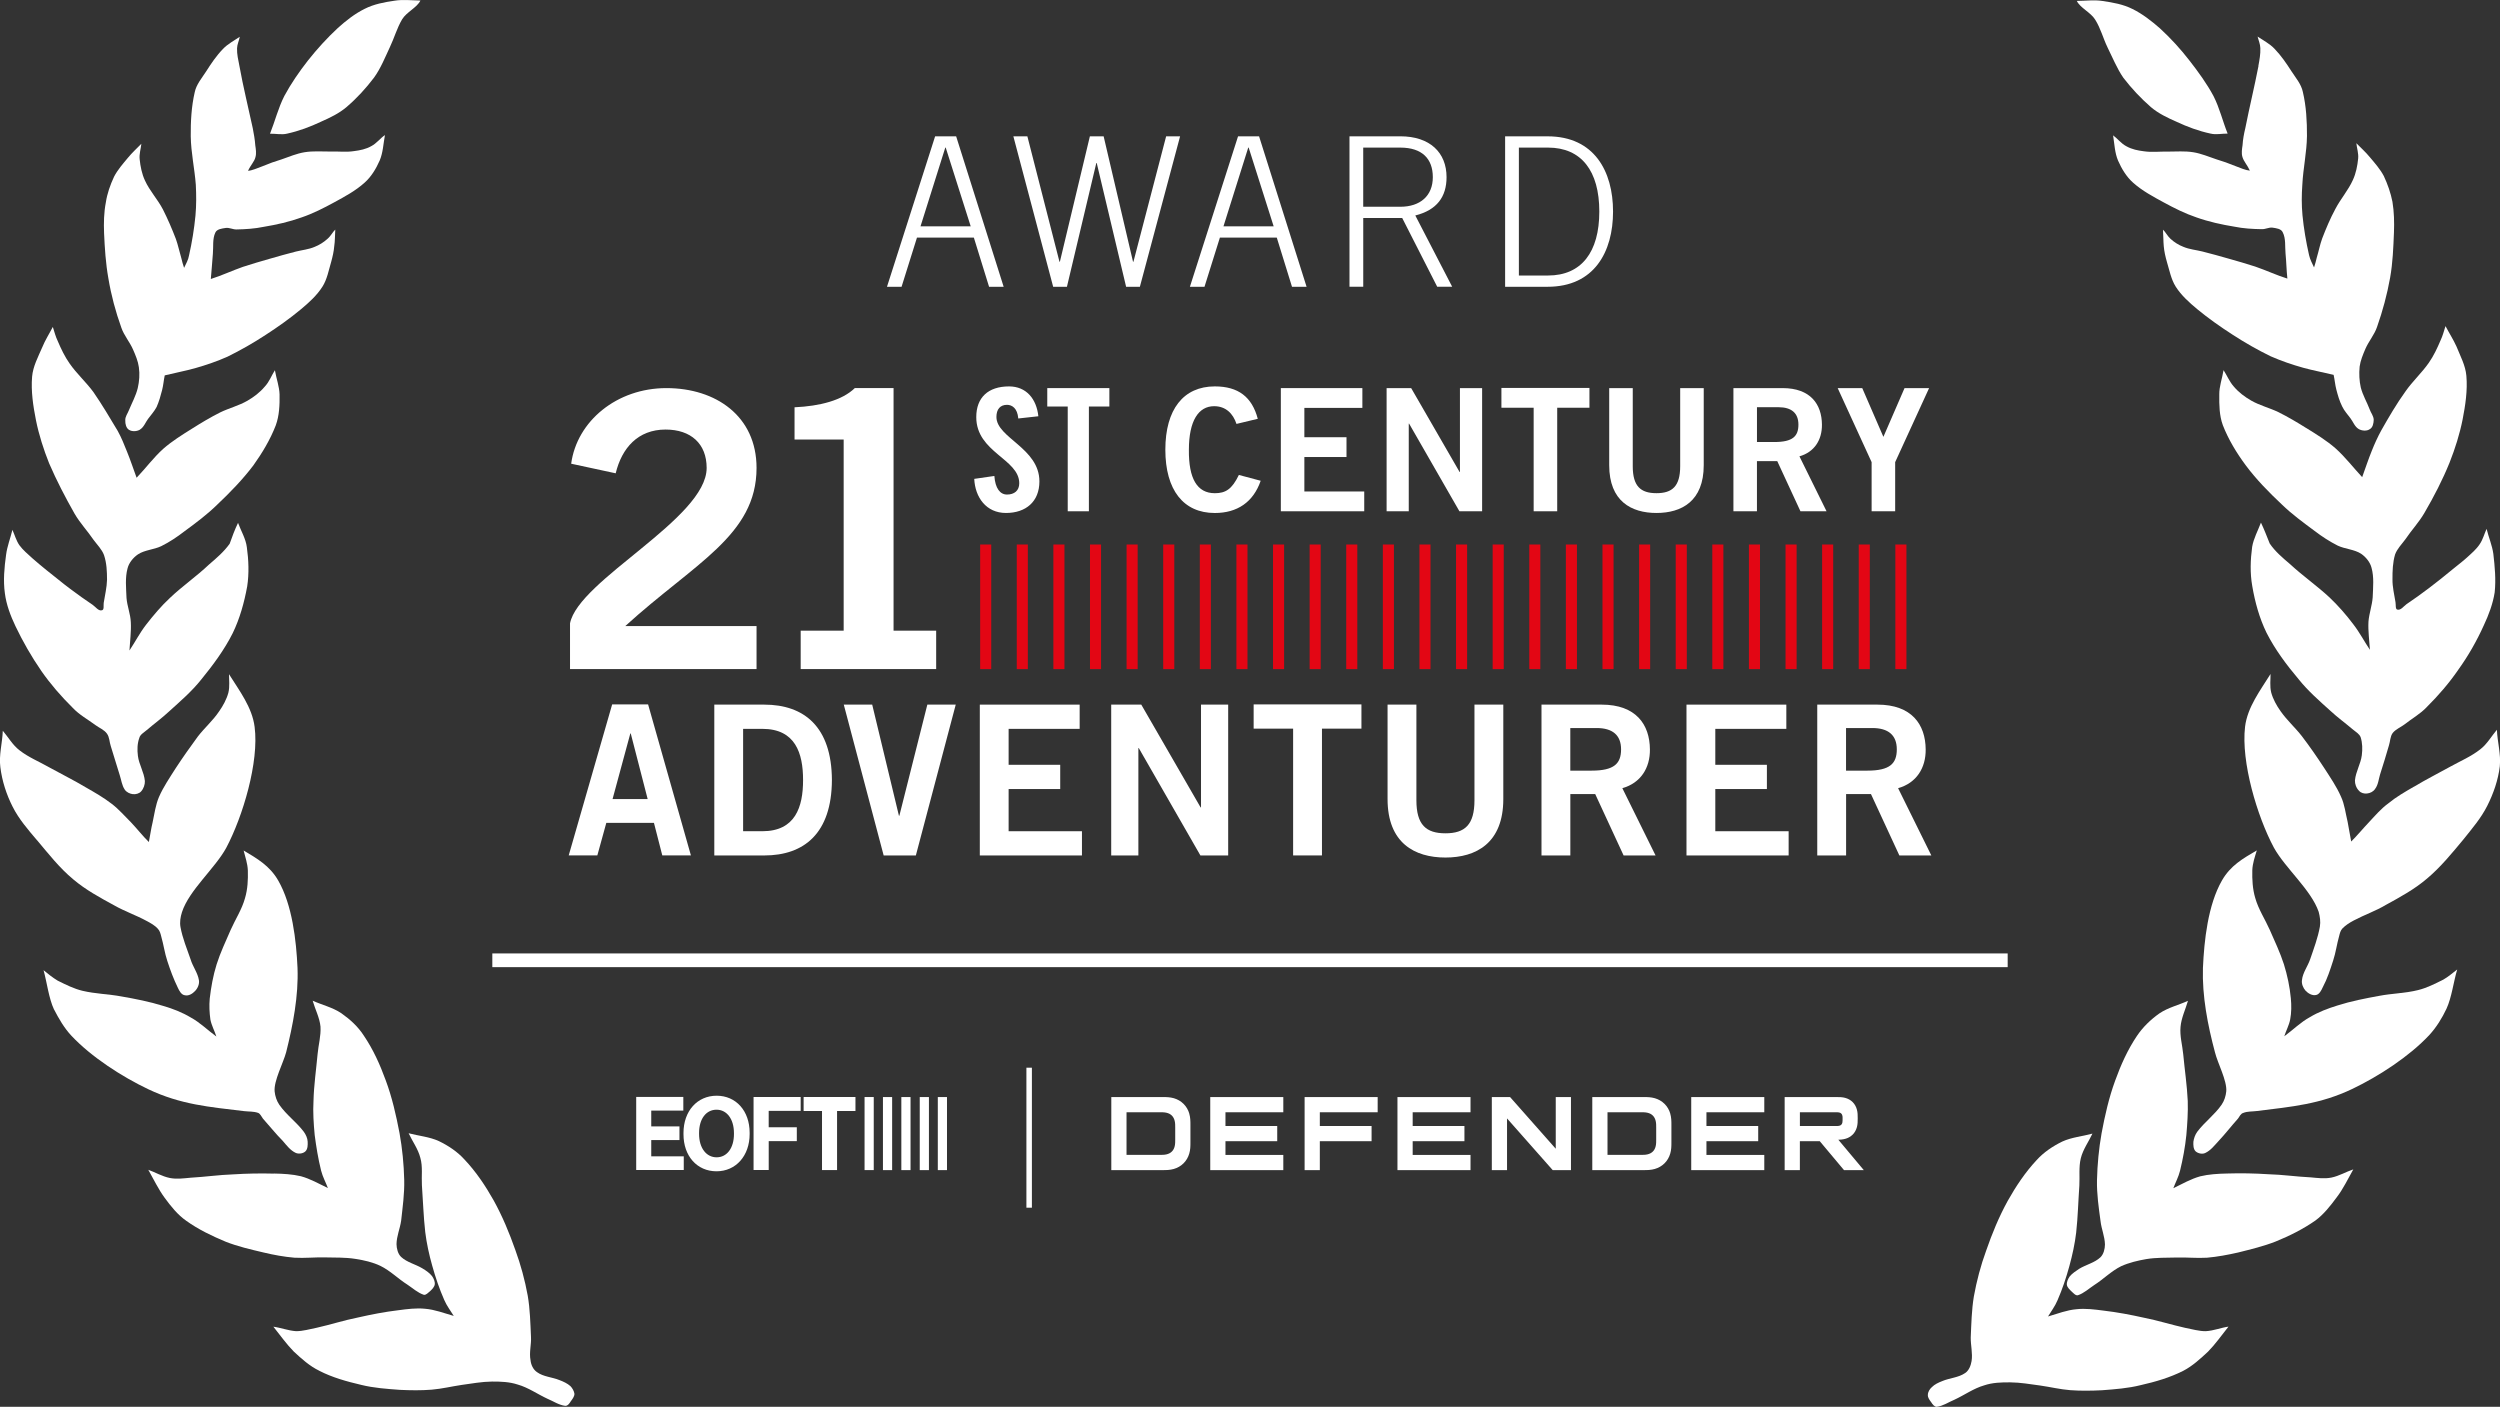 <?xml version="1.0" encoding="UTF-8"?>
<svg id="_21st_Century_Adventure_AWARD_RGB__WEISS" data-name="21st_Century_Adventure_AWARD_RGB_ WEISS" xmlns="http://www.w3.org/2000/svg" viewBox="0 0 911.94 513.16">
  <rect x="0" y="0" width="911.94" height="513.16" fill="#333333" stroke="none"/>
  <defs>
    <style>
      .cls-1 {
        stroke-width: 5px;
      }

      .cls-1, .cls-2 {
        fill: none;
        stroke: #fff;
        stroke-miterlimit: 10;
      }

      .cls-3 {
        fill: #fff;
      }

      .cls-4 {
        fill: #e30614;
      }

      .cls-2 {
        stroke-width: 2px;
      }
    </style>
  </defs>
  <g id="Laurel">
    <g id="Laurel_rechts" data-name="Laurel rechts">
      <path class="cls-3" d="M768.78,17.31c1.87,3.75,3.44,7.69,5.77,11.06,2.99,3.9,6.41,7.53,10.06,10.71,2.74,2.32,6.04,3.89,9.35,5.34,3.99,1.87,8.05,3.38,12.4,4.31,2.03.5,4.07-.02,6.23,0-1.82-4.51-2.93-9.34-5.16-13.7-2.44-4.54-5.57-8.85-8.76-12.94-3.26-4.22-6.87-8.16-10.82-11.79-3.03-2.64-6.32-5.23-9.95-7.01-3.37-1.71-7.15-2.38-10.94-2.93-2.94-.47-5.95-.06-9.39-.02,1.26,2.59,5.08,4.16,6.71,6.84,2,3.16,2.89,6.81,4.5,10.12Z"/>
      <path class="cls-3" d="M823.84,24.07c-1.48,7.63-3.3,15.05-4.8,22.67-.5,2.05-.88,4.11-1.01,6.23-.2,1.34-.47,2.92-.04,4.3.48,1.64,1.72,2.83,2.71,4.97-1.62-.14-3.44-.98-5.3-1.67-2.3-.95-4.64-1.78-6.89-2.45-2.82-.94-5.57-2.13-8.49-2.59-3.05-.49-6.16-.23-9.22-.23-2.88-.07-5.91.33-8.84-.13-2.09-.26-4.27-.68-6.29-1.81-1.92-.98-3.25-2.82-4.86-3.99.5,3.18.6,6.37,1.8,9.2,1.3,2.98,3.1,5.96,5.51,8.08,3.33,2.98,7.37,5.11,11.18,7.19,3.81,2.07,7.76,4.06,11.86,5.44,4.55,1.62,9.25,2.64,13.89,3.4,3.25.67,6.64.86,9.92.91,1.39.08,2.72-.73,3.94-.56,1.37.2,3.2.4,3.77,1.69,1.2,2.32.78,5.13,1.03,7.73.29,2.99.33,5.92.67,9.17-3.89-1.2-7.75-3.03-11.74-4.39-3.17-1.03-6.38-1.95-9.59-2.86-3.31-.93-6.51-1.86-9.74-2.65-2.28-.56-4.63-.75-6.82-1.67-1.76-.67-3.4-1.71-4.74-2.94-1.14-1.03-1.89-2.61-2.75-3.33.17,2.45.12,4.22.29,6.03.17,1.94.6,3.82,1.15,5.74.92,3,1.5,6.32,3.23,9.04,2.02,3.16,4.94,5.78,7.78,8.14,4.11,3.4,8.56,6.52,13.04,9.41,4.38,2.84,9.05,5.51,13.81,7.83,3.91,1.71,7.89,3.07,11.91,4.19,3.57.99,7.22,1.64,11.04,2.57.42,1.89.53,3.56.98,5.33.53,2.03,1.13,4.21,2.16,6.23.75,1.58,1.96,2.88,3.01,4.29.95,1.25,1.54,3.04,2.97,3.9,1.1.66,2.95.86,4.02.09,1.17-.59,1.44-2.17,1.49-3.42-.03-1.42-1.03-2.54-1.47-3.8-1-2.65-2.53-5.18-3.25-8.02-.54-2.4-.67-4.98-.42-7.59.3-2.22,1.21-4.4,2.1-6.48,1.19-2.75,3.28-5.15,4.24-7.97,2.06-5.83,3.69-11.9,4.78-17.99.97-5.47,1.18-11,1.4-16.53.14-3.63.06-7.47-.55-11.17-.63-3.2-1.74-6.39-3.15-9.4-1.31-2.48-3.29-4.73-5.06-6.83-1.56-1.9-3.33-3.48-4.96-5.14.19,1.81.86,3.76.66,5.62-.26,2.6-.8,5.38-1.91,7.77-1.68,3.77-4.48,6.9-6.41,10.61-1.88,3.48-3.37,7.04-4.8,10.75-.81,2.22-1.27,4.65-1.98,7-.29,1.2-.59,2.39-.99,3.57-.66-1.43-1.45-2.89-1.82-4.51-1.09-4.82-1.94-9.73-2.4-14.54-.35-3.76-.32-7.43-.05-11.18.29-5.9,1.62-11.78,1.69-17.73.02-5.32-.26-10.84-1.51-16.09-.58-2.81-2.57-5.08-4.13-7.49-1.84-2.87-3.8-5.76-6.23-8.26-1.72-1.82-4.08-3.02-6.15-4.42.4,1.49.96,2.77,1.01,4.18.1,2.18-.32,4.36-.72,6.55Z"/>
      <path class="cls-3" d="M841.21,156.11c-3.29-2.07-6.63-4.04-10.13-5.79-3.19-1.53-6.77-2.41-9.88-4.19-2.35-1.34-4.6-3.03-6.36-5.12-1.6-1.78-2.54-4.17-3.74-5.99-.53,3.17-1.6,5.96-1.56,8.88-.05,3.8.01,7.74,1.31,11.23,2.02,5.19,5.01,10.11,8.34,14.6,3.82,5.13,8.39,9.8,13.14,14.26,3.68,3.58,7.88,6.63,11.97,9.67,2.67,2.05,5.52,3.9,8.45,5.37,2.73,1.29,6.01,1.34,8.53,2.97,1.74,1.19,3.3,3.1,3.8,5.13.95,3.4.56,7.1.42,10.76-.22,2.99-1.31,5.89-1.54,8.88-.19,3.36.33,6.93.53,10.27-2.05-3.03-3.77-6.37-6.09-9.35-2.57-3.43-5.56-6.83-8.64-9.75-4.64-4.31-9.75-7.85-14.4-12.15-2.74-2.33-5.47-4.64-7.42-7.52-1.02-2.55-2.04-5.2-3.2-7.63-1.13,3.01-2.7,5.8-3.21,8.86-.63,4.66-.81,9.56.05,14.34.99,5.82,2.6,11.67,5.21,17.01,3.09,6.08,7.29,11.7,11.72,16.95,3.41,4.26,7.48,7.81,11.53,11.46,2.58,2.41,5.49,4.51,8.22,6.83,1.06.9,2.4,1.61,2.86,2.86.64,2.06.7,4.36.41,6.57-.38,3.09-2.21,5.94-2.5,9.16-.05,1.25.46,2.78,1.49,3.79.7.82,1.9,1.11,2.94.98,1.14-.11,2.32-.71,2.94-1.7,1.13-1.49,1.26-3.5,1.8-5.26,1.12-3.52,2.23-7.07,3.24-10.62.47-1.41.41-3.21,1.37-4.5,1.1-1.37,2.91-2.08,4.3-3.12,2.68-2.13,5.76-3.79,8.17-6.38,4.2-4.18,8.09-8.67,11.44-13.56,3.66-5.07,6.81-10.65,9.33-16.24,1.82-3.86,3.32-7.93,3.95-11.98.5-4.69.04-9.49-.49-14.06-.41-3.02-1.7-6.01-2.46-9.11-.84,1.83-1.33,3.85-2.52,5.6-1.22,1.85-2.98,3.33-4.62,4.83-1.62,1.5-3.49,2.83-5.23,4.3-2.86,2.34-5.72,4.69-8.67,6.89-2.65,2.02-5.43,4-8.17,5.85-1.06.77-2.09,2.28-3.28,1.99-.86-.07-.56-1.78-.74-2.71-.45-2.77-1.15-5.61-1.1-8.39-.01-3.05.08-6.07.95-9.03.76-2.1,2.44-3.72,3.76-5.54,2.2-3.27,4.94-6.17,6.93-9.6,3.5-6,6.65-12.08,9.21-18.43,2.01-5.08,3.68-10.39,4.74-15.71,1.01-5.21,1.83-10.58,1.36-15.92-.33-3.75-2.18-7.12-3.6-10.65-1.15-2.56-2.72-4.98-4.01-7.45-.57,1.77-1.01,3.55-1.78,5.15-1.21,2.86-2.54,5.71-4.29,8.21-2.55,3.68-5.97,6.78-8.53,10.46-3.26,4.53-6.11,9.42-8.82,14.21-1.35,2.46-2.48,4.97-3.49,7.51-1.27,3.12-2.34,6.41-3.49,9.56-3.21-3.46-6.19-7.35-9.72-10.51-3.24-2.83-6.99-5.14-10.74-7.45Z"/>
      <path class="cls-3" d="M880.57,286.95c-3.24,1.87-6.49,3.73-9.35,6.09-2.62,1.89-4.75,4.4-6.99,6.79-2.23,2.35-4.4,4.99-6.57,7.14-.53-2.54-.82-4.89-1.3-7.17-.76-3.1-1.09-6.36-2.43-9.22-1.63-3.71-3.96-7.08-6.18-10.53-2.58-3.94-5.21-7.75-8.08-11.51-2.42-3.12-5.42-5.76-7.78-9.13-1.42-2-2.75-4.36-3.41-6.8-.57-2.3-.22-4.76-.24-6.77-3.77,6.05-8.44,12.14-9.3,19.28-1.5,12.83,4.42,32.69,10.52,44.08,4.13,7.49,13.6,15.4,16.34,23.42.46,1.76.75,3.61.43,5.44-.72,4-2.2,7.95-3.53,11.82-.87,2.58-2.72,4.92-3,7.63-.21,1.35.42,2.89,1.33,3.89.91.97,2.46,1.88,3.8,1.55,1.19-.2,1.93-1.66,2.45-2.81,1.68-3.14,2.73-6.44,3.79-9.73.97-2.93,1.35-6.01,2.2-8.99.24-.96.5-2.03,1.19-2.74,1.2-1.24,2.67-2.14,4.15-2.92,3.94-2.09,8.09-3.49,11.81-5.74,5.13-2.8,10.41-5.69,14.9-9.54,4.93-4.13,9.15-9.31,13.28-14.28,3.11-3.91,6.47-7.79,8.73-12.33,2.21-4.39,3.94-9.31,4.54-14.35.45-4.46-.88-8.85-1.06-13.32-1.95,2.29-3.56,5.21-6.06,7.13-3.32,2.61-7.13,4.22-10.81,6.25-4.41,2.46-9.02,4.76-13.35,7.38Z"/>
      <path class="cls-3" d="M891.1,357.42c-2.89,1.45-5.95,2.99-9.05,3.74-4.6,1.16-9.56,1.21-14.22,2.11-5.04.92-10.24,1.93-15.19,3.51-3.43,1.06-6.92,2.36-10.06,4.26-3.37,1.84-6.09,4.59-9.33,6.97.63-2.01,1.75-4,2.16-6.19.46-2.42.49-5.08.23-7.68-.38-4.16-1.26-8.32-2.53-12.42-1.38-4.28-3.38-8.46-5.17-12.57-1.72-3.86-4.13-7.48-5.28-11.58-.98-3.28-1.15-6.75-1.07-10.16.1-2.51.93-4.84,1.64-7.21-5.03,2.95-9.59,5.51-12.71,10.97-5.11,8.9-6.5,21.89-6.94,31.92-.33,10.2,1.74,20.86,4.39,30.77.95,3.91,4.44,10.37,4.12,14.22-.17,1.74-.73,3.49-1.71,4.91-2.55,3.68-6.24,6.33-8.89,9.87-.77,1.08-1.21,2.37-1.39,3.6-.06,1.26-.03,2.65.79,3.5.94.85,2.52,1.12,3.53.62,2-.92,3.35-2.74,4.89-4.39,2.41-2.56,4.64-5.46,7.07-8.17.56-.73.94-1.79,1.91-2.05,1.54-.63,3.29-.47,4.98-.7,12.7-1.58,23.07-2.45,34.85-8.08,9.63-4.61,20.8-11.88,28.04-19.64,2.57-2.79,4.68-6.2,6.28-9.62,1.89-4.1,2.55-9.78,3.89-14.28-1.56,1.16-3.21,2.66-5.24,3.8Z"/>
      <path class="cls-3" d="M844.57,445.24c3.09-2.28,5.5-5.37,7.81-8.49,2.39-3.1,4.02-6.63,6.05-10.19-2.63.87-5.17,2.41-7.98,2.99-2.52.51-5.12.14-7.59-.08-5.15-.24-10.28-1.01-15.46-1.14-4.99-.32-10.05-.42-15.04-.26-3.32.07-6.66.27-9.77,1.02-3.4.95-6.51,2.74-9.81,4.34.74-1.98,1.89-4.11,2.45-6.38,1.05-4.3,1.86-8.68,2.3-13.01.36-4.12.64-8.35.51-12.44-.26-5.64-1.13-11.45-1.65-17.03-.32-3.37-1.3-6.66-.98-10,.27-3.24,1.82-6.41,2.71-9.5-3.43,1.57-7.19,2.43-10.38,4.56-3.21,2.27-6.04,4.99-8.24,8.25-3.38,5.02-5.89,10.62-7.95,16.34-2.26,6.18-3.73,12.66-4.95,19.21-1,5.6-1.53,11.42-1.67,17.12-.09,5.06.63,9.91,1.3,14.9.32,2.87,1.55,5.58,1.61,8.52-.02,1.63-.5,3.56-1.66,4.67-2.14,2-5.21,2.65-7.75,4.19-1.23.85-2.55,1.65-3.49,2.83-.58.87-1.12,1.99-.99,3.05.15.93,1.08,1.78,1.79,2.46.63.55,1.4,1.5,2.22,1.31,2.2-.73,4.02-2.44,5.99-3.74,3.31-2.1,6.19-5.08,9.79-6.86,2.87-1.3,6.1-2.06,9.15-2.59,3.7-.61,7.34-.47,11.06-.58,3.69-.11,7.41.3,11.14.07,3.76-.33,7.61-1.05,11.37-1.91,4.6-1.16,9.31-2.28,13.68-4.01,5.08-2.06,9.99-4.53,14.43-7.62Z"/>
      <path class="cls-3" d="M708.54,503.77c-1.41.54-2.84,1.2-3.84,2.22-.81.7-1.47,1.8-1.46,2.83-.1.98.67,1.94,1.24,2.71.45.76,1.23,1.71,2.01,1.64,2.35-.31,4.34-1.73,6.47-2.6,3.58-1.66,6.98-4.12,10.81-5.22,3.03-1.02,6.23-1.13,9.52-1.1,3.68.03,7.32.67,10.89,1.15,3.68.52,7.38,1.43,11.01,1.7,3.85.29,7.68.22,11.55.03,4.78-.36,9.54-.71,14.15-1.87,5.38-1.22,10.58-2.73,15.49-5.21,3.35-1.72,6.28-4.42,9.08-7.03,2.71-2.76,4.88-5.91,7.44-9.1-2.63.35-5.31,1.49-8.28,1.66-2.41.03-5.02-.73-7.46-1.2-5.04-1.12-9.98-2.7-15.07-3.7-4.93-1.09-9.78-2.02-14.84-2.61-3.2-.41-6.53-.85-9.77-.5-3.5.29-6.87,1.61-10.41,2.65,1.05-1.76,2.54-3.69,3.45-5.88,1.76-4.02,3.17-8.23,4.34-12.51,1.11-4.05,2-8.14,2.48-12.2.63-5.69.75-11.36,1.16-17.12.19-3.38-.26-6.79.53-10,.8-3.24,2.87-6.04,4.24-8.99-3.67,1-7.55,1.31-11,2.89-3.45,1.69-6.8,3.92-9.4,6.82-4.15,4.44-7.55,9.58-10.5,14.82-3.2,5.82-5.71,11.92-7.89,18.23-1.96,5.37-3.44,10.96-4.47,16.68-.81,4.89-.91,9.93-1.13,14.96-.04,2.77.75,5.76.31,8.56-.3,1.72-.97,3.44-2.35,4.37-2.44,1.69-5.62,1.79-8.31,2.92Z"/>
    </g>
    <g id="Laurel_links" data-name="Laurel links">
      <path class="cls-3" d="M117.1,44.39c3.32-1.46,6.62-3.04,9.34-5.37,3.77-3.22,7.06-6.83,10.03-10.75,2.44-3.4,4-7.35,5.75-11.08,1.59-3.31,2.59-6.99,4.46-10.13,1.62-2.68,5.42-4.27,6.68-6.86-3.31-.07-6.46-.43-9.39.05-3.68.53-7.56,1.24-10.94,2.97-3.62,1.78-6.92,4.4-9.82,7.02-3.92,3.64-7.51,7.59-10.89,11.85-3.19,4.1-6.17,8.39-8.61,12.94-2.21,4.35-3.41,9.22-5.21,13.74,2.16-.03,4.3.46,6.22-.02,4.33-.95,8.39-2.47,12.37-4.35Z"/>
      <path class="cls-3" d="M51.05,156.7c1.44-.86,2.01-2.66,2.97-3.91,1.05-1.41,2.25-2.72,3.11-4.33.89-2,1.5-4.18,2.01-6.2.46-1.78.55-3.44.95-5.33,3.83-.95,7.48-1.61,11.04-2.61,4.03-1.14,8.13-2.54,11.9-4.23,4.76-2.34,9.43-5.02,13.8-7.88,4.48-2.9,8.91-6.03,13.01-9.45,2.85-2.37,5.74-4.99,7.76-8.16,1.74-2.72,2.3-6.04,3.2-9.05.53-1.92.96-3.8,1.12-5.74.29-1.85.23-3.61.38-6.06-.83.71-1.58,2.3-2.83,3.36-1.35,1.24-3,2.28-4.74,2.96-2.16.92-4.53,1.13-6.81,1.7-3.22.8-6.42,1.74-9.62,2.65-3.2.92-6.52,1.88-9.68,2.92-3.97,1.38-7.84,3.22-11.72,4.43.33-3.25.48-6.21.75-9.2.24-2.6-.2-5.41.89-7.71.57-1.3,2.41-1.5,3.76-1.7,1.34-.21,2.69.59,3.94.54,3.29-.06,6.66-.27,9.93-.95,4.63-.77,9.32-1.81,13.87-3.45,4.09-1.39,8.04-3.4,11.85-5.48,3.91-2.12,7.83-4.23,11.14-7.22,2.39-2.12,4.18-5.1,5.49-8.1,1.2-2.84,1.3-6.03,1.9-9.24-1.74,1.2-3.05,3.05-4.97,4.04-1.88,1.1-4.18,1.56-6.28,1.82-2.93.47-5.82.05-8.85.16-3.04,0-6.16-.24-9.19.25-2.94.48-5.69,1.67-8.38,2.6-2.36.71-4.69,1.54-6.87,2.47-1.98.73-3.79,1.58-5.41,1.72.99-2.16,2.34-3.37,2.71-4.99.4-1.38.14-2.96-.06-4.3-.14-2.13-.53-4.18-.92-6.26-1.63-7.59-3.48-15-4.86-22.66-.42-2.18-.95-4.33-.87-6.51.04-1.4.72-2.72,1-4.18-2.05,1.4-4.42,2.62-6.13,4.44-2.44,2.51-4.37,5.41-6.2,8.28-1.55,2.41-3.53,4.68-4.11,7.5-1.22,5.26-1.5,10.78-1.45,16.1.08,5.95,1.42,11.84,1.85,17.7.19,3.77.21,7.45-.13,11.21-.46,4.81-1.26,9.71-2.35,14.55-.25,1.59-1.14,3.08-1.8,4.52-.42-1.17-.71-2.36-1.01-3.56-.71-2.35-1.19-4.78-1.99-7-1.43-3.71-2.95-7.26-4.72-10.76-1.93-3.71-4.86-6.79-6.56-10.56-1.12-2.38-1.67-5.17-1.93-7.77-.21-1.86.44-3.8.62-5.62-1.61,1.66-3.37,3.24-4.93,5.15-1.75,2.1-3.74,4.37-5.02,6.85-1.41,3.01-2.53,6.22-3,9.38-.73,3.73-.79,7.57-.65,11.21.25,5.53.59,11.03,1.57,16.5,1.01,6.11,2.64,12.18,4.73,18,.96,2.82,3.07,5.21,4.26,7.96.91,2.06,1.83,4.24,2.13,6.46.38,2.58.15,5.18-.4,7.59-.69,2.84-2.1,5.35-3.2,8.03-.46,1.26-1.45,2.39-1.35,3.78-.06,1.28.33,2.83,1.37,3.45,1.2.74,2.93.56,4.04-.11Z"/>
      <path class="cls-3" d="M15.01,244.66c3.39,4.87,7.28,9.35,11.5,13.52,2.43,2.59,5.5,4.23,8.31,6.32,1.4,1.03,3.23,1.73,4.2,3.13.94,1.29.89,3.1,1.38,4.5,1.13,3.52,2.13,7.09,3.27,10.61.57,1.76.8,3.74,1.81,5.26.63.99,1.91,1.56,2.96,1.69,1.05.12,2.35-.2,3.05-1.02.9-.98,1.41-2.51,1.36-3.77-.3-3.22-2.16-6.06-2.54-9.15-.29-2.22-.24-4.51.52-6.61.32-1.21,1.67-1.94,2.71-2.83,2.72-2.33,5.63-4.44,8.21-6.86,4.04-3.66,8.23-7.26,11.62-11.53,4.28-5.24,8.47-10.87,11.52-16.96,2.6-5.35,4.21-11.21,5.28-17.06.73-4.75.52-9.66-.13-14.31-.39-3.09-2.09-5.84-3.21-8.86-1.18,2.44-2.17,5.1-3.05,7.61-2.08,2.92-4.79,5.24-7.53,7.58-4.51,4.29-9.73,7.88-14.25,12.18-3.18,2.95-6.03,6.34-8.73,9.81-2.31,2.98-4,6.33-6.05,9.37.18-3.34.69-6.91.5-10.28-.12-3.03-1.34-5.89-1.57-8.88-.14-3.66-.55-7.36.37-10.76.49-2.03,2.06-3.95,3.8-5.14,2.5-1.64,5.8-1.7,8.51-3,3.06-1.52,5.78-3.35,8.44-5.4,4.18-3.07,8.27-6.11,11.94-9.71,4.73-4.47,9.28-9.16,13.2-14.33,3.2-4.47,6.17-9.41,8.18-14.61,1.29-3.5,1.46-7.47,1.39-11.27-.08-2.9-1.15-5.68-1.7-8.85-1.19,1.82-2,4.18-3.72,6-1.76,2.1-4,3.8-6.33,5.14-3.11,1.79-6.7,2.69-9.88,4.23-3.51,1.76-6.82,3.74-10.11,5.82-3.73,2.33-7.47,4.65-10.71,7.49-3.52,3.17-6.36,7.04-9.7,10.54-1.16-3.14-2.23-6.43-3.51-9.54-1.01-2.54-2.02-5.08-3.38-7.54-2.85-4.75-5.72-9.63-8.87-14.18-2.69-3.65-6.13-6.73-8.68-10.41-1.76-2.49-3.11-5.33-4.33-8.19-.78-1.6-1.22-3.38-1.79-5.15-1.28,2.47-2.84,4.9-3.86,7.43-1.54,3.57-3.37,6.94-3.7,10.7-.44,5.34.38,10.7,1.41,15.91,1.07,5.31,2.77,10.62,4.79,15.69,2.72,6.31,5.88,12.37,9.29,18.39,1.99,3.43,4.74,6.32,6.95,9.58,1.34,1.82,3.01,3.43,3.79,5.53.98,2.93,1.09,5.95,1.1,9-.07,2.81-.78,5.65-1.21,8.43-.15.93.27,2.61-.72,2.71-1.2.3-2.21-1.22-3.29-1.98-2.75-1.85-5.53-3.82-8.19-5.83-2.96-2.18-5.7-4.56-8.69-6.86-1.76-1.47-3.49-2.82-5.13-4.31-1.64-1.5-3.41-2.96-4.75-4.78-1.19-1.74-1.7-3.77-2.53-5.59-.76,3.1-1.93,6.07-2.31,9.08-.64,4.6-1.1,9.41-.44,14.07.51,4.08,2.03,8.14,3.87,12,2.66,5.56,5.83,11.13,9.36,16.22Z"/>
      <path class="cls-3" d="M13.51,306.48c4.16,4.95,8.23,10.16,13.19,14.27,4.51,3.83,9.81,6.7,14.93,9.49,3.86,2.2,8.01,3.6,11.84,5.69,1.46.78,3.06,1.64,4.15,2.91.69.71.95,1.78,1.19,2.74.87,2.97,1.25,6.05,2.23,8.98,1.07,3.29,2.27,6.55,3.82,9.72.54,1.14,1.27,2.61,2.59,2.77,1.36.32,2.77-.56,3.68-1.53,1.02-1.03,1.65-2.58,1.44-3.92-.41-2.69-2.26-5.02-3.04-7.62-1.34-3.86-2.96-7.77-3.69-11.78-.33-1.83-.03-3.68.54-5.47,2.58-8,12.04-15.94,16.14-23.45,6.05-11.41,12.02-31.31,10.36-44.11-.89-7.14-5.56-13.21-9.35-19.25,0,2.02.34,4.48-.23,6.78-.66,2.45-1.98,4.81-3.39,6.81-2.23,3.35-5.35,6.03-7.75,9.16-2.75,3.74-5.47,7.59-8.06,11.54-2.18,3.45-4.52,6.84-6.13,10.55-1.2,2.83-1.65,6.13-2.3,9.2-.56,2.3-.87,4.66-1.37,7.19-2.19-2.13-4.25-4.79-6.48-7.14-2.37-2.35-4.51-4.85-7.02-6.76-2.99-2.32-6.24-4.17-9.49-6.03-4.34-2.6-8.97-4.88-13.39-7.33-3.56-2.04-7.5-3.61-10.82-6.21-2.5-1.91-4.12-4.82-6.08-7.11-.16,4.47-1.48,8.87-.89,13.3.62,5.04,2.23,9.98,4.46,14.37,2.27,4.53,5.64,8.4,8.91,12.26Z"/>
      <path class="cls-3" d="M19.71,368.21c1.74,3.38,3.73,6.82,6.33,9.59,7.25,7.74,18.46,14.97,28.1,19.55,11.81,5.59,22.17,6.43,34.87,7.96,1.72.21,3.45.05,5.13.64.82.3,1.21,1.36,1.77,2.09,2.45,2.71,4.7,5.59,7.23,8.12,1.44,1.68,2.78,3.5,4.78,4.41,1.14.47,2.73.19,3.54-.63.8-.84.83-2.23.77-3.5-.06-1.25-.63-2.51-1.4-3.59-2.65-3.52-6.37-6.16-8.93-9.84-.98-1.42-1.55-3.17-1.72-4.91-.34-3.85,3.15-10.32,4.2-14.26,2.49-9.89,4.54-20.56,4.15-30.75-.45-10.03-1.92-23.02-7.04-31.9-3.14-5.44-7.69-7.99-12.62-10.95.6,2.4,1.43,4.73,1.54,7.24.1,3.4-.06,6.87-1.04,10.16-1.12,4.09-3.53,7.72-5.24,11.59-1.77,4.11-3.78,8.31-5.12,12.58-1.28,4.11-2.01,8.24-2.5,12.43-.25,2.6-.1,5.23.24,7.68.43,2.18,1.55,4.17,2.18,6.18-3.24-2.37-5.97-5.12-9.33-6.94-3.15-1.89-6.53-3.2-10.07-4.23-4.97-1.56-10.16-2.56-15.22-3.45-4.67-.88-9.51-.94-14.22-2.06-3.11-.74-6.16-2.27-9.06-3.71-1.94-1.16-3.7-2.63-5.14-3.81,1.25,4.52,1.9,10.22,3.8,14.31Z"/>
      <path class="cls-3" d="M100.02,428.11c-4.99-.14-10.04-.04-14.92.27-5.28.18-10.3.93-15.56,1.22-2.49.23-5.06.6-7.59.1-2.82-.57-5.36-2.1-7.86-2.99,2.02,3.56,3.67,7.08,5.96,10.2,2.29,3.12,4.72,6.2,7.94,8.44,4.33,3.11,9.37,5.53,14.34,7.6,4.36,1.72,9.08,2.82,13.81,3.93,3.65.88,7.5,1.58,11.26,1.9,3.74.22,7.44-.2,11.16-.11,3.71.1,7.35-.05,11.05.54,3.17.48,6.4,1.23,9.15,2.55,3.62,1.77,6.51,4.74,9.83,6.83,1.97,1.3,3.78,3,6,3.72.8.19,1.59-.77,2.32-1.34.73-.69,1.54-1.52,1.68-2.44.13-1.06-.39-2.19-1-3.05-.93-1.17-2.15-1.99-3.51-2.81-2.53-1.53-5.61-2.17-7.76-4.17-1.17-1.11-1.65-3.04-1.68-4.67.04-2.93,1.27-5.65,1.69-8.55.54-4.96,1.24-9.82,1.12-14.88-.14-5.7-.7-11.51-1.72-17.12-1.25-6.54-2.72-13.02-5.02-19.19-2.07-5.71-4.59-11.3-7.99-16.31-2.09-3.28-5.05-5.96-8.27-8.22-3.18-2.12-6.96-2.97-10.4-4.53.89,3.09,2.55,6.22,2.86,9.46.21,3.37-.76,6.66-1.06,10.03-.51,5.59-1.36,11.4-1.49,17.01-.24,4.12.04,8.36.43,12.47.56,4.3,1.27,8.71,2.34,13,.57,2.27,1.74,4.39,2.48,6.37-3.32-1.59-6.41-3.36-9.82-4.3-3.11-.74-6.47-.93-9.78-.99Z"/>
      <path class="cls-3" d="M116.37,499.98c4.81,2.49,10.13,3.96,15.38,5.19,4.61,1.14,9.39,1.47,14.16,1.82,3.87.18,7.69.24,11.55-.07,3.73-.31,7.32-1.2,11-1.74,3.56-.49,7.33-1.18,11.01-1.22,3.17-.01,6.36.09,9.41,1.1,3.83,1.08,7.24,3.53,10.83,5.18,2.11.87,4.11,2.28,6.47,2.58.9.04,1.56-.88,2.01-1.64.57-.77,1.35-1.74,1.35-2.74-.12-.99-.77-2.1-1.47-2.82-1.12-.99-2.56-1.65-3.96-2.18-2.7-1.12-5.89-1.2-8.23-2.92-1.37-.93-2.18-2.62-2.36-4.36-.55-2.77.34-5.79.17-8.53-.24-5.03-.34-10.08-1.18-14.96-1.04-5.72-2.56-11.3-4.52-16.67-2.21-6.29-4.74-12.39-7.96-18.2-2.95-5.24-6.38-10.36-10.55-14.78-2.61-2.9-5.95-5.12-9.43-6.79-3.44-1.57-7.32-1.87-11-2.85,1.38,2.95,3.47,5.74,4.28,8.98.92,3.18.38,6.62.57,10,.42,5.76.57,11.42,1.22,17.11.5,4.05,1.39,8.15,2.53,12.19,1.19,4.28,2.62,8.49,4.38,12.5.93,2.18,2.42,4.11,3.49,5.86-3.55-1.02-6.94-2.33-10.42-2.61-3.26-.34-6.58.11-9.78.53-4.93.58-9.89,1.55-14.83,2.67-5.07,1.01-9.89,2.58-14.95,3.72-2.53.5-5.01,1.25-7.55,1.25-2.83-.19-5.65-1.29-8.27-1.63,2.55,3.18,4.75,6.32,7.45,9.07,2.81,2.6,5.77,5.29,9.23,6.96Z"/>
    </g>
  </g>
  <line class="cls-1" x1="179.59" y1="350.29" x2="732.35" y2="350.29"/>
  <g>
    <g>
      <path class="cls-4" d="M357.54,198.62h4.04v45.46h-4.04v-45.46Z"/>
      <path class="cls-4" d="M370.89,198.62h4.04v45.46h-4.04v-45.46Z"/>
      <path class="cls-4" d="M384.25,198.62h4.04v45.46h-4.04v-45.46Z"/>
      <path class="cls-4" d="M397.6,198.62h4.04v45.46h-4.04v-45.46Z"/>
      <path class="cls-4" d="M410.95,198.62h4.04v45.46h-4.04v-45.46Z"/>
      <path class="cls-4" d="M424.31,198.62h4.04v45.46h-4.04v-45.46Z"/>
      <path class="cls-4" d="M437.66,198.62h4.04v45.46h-4.04v-45.46Z"/>
      <path class="cls-4" d="M451.01,198.62h4.04v45.46h-4.04v-45.46Z"/>
      <path class="cls-4" d="M464.37,198.62h4.04v45.46h-4.04v-45.46Z"/>
      <path class="cls-4" d="M477.72,198.62h4.04v45.46h-4.04v-45.46Z"/>
      <path class="cls-4" d="M491.07,198.62h4.04v45.46h-4.04v-45.46Z"/>
      <path class="cls-4" d="M504.43,198.62h4.04v45.46h-4.04v-45.46Z"/>
      <path class="cls-4" d="M517.78,198.62h4.04v45.46h-4.04v-45.46Z"/>
      <path class="cls-4" d="M531.13,198.62h4.04v45.46h-4.04v-45.46Z"/>
      <path class="cls-4" d="M544.49,198.62h4.04v45.46h-4.04v-45.46Z"/>
      <path class="cls-4" d="M557.84,198.62h4.04v45.46h-4.04v-45.46Z"/>
      <path class="cls-4" d="M571.19,198.62h4.04v45.46h-4.04v-45.46Z"/>
      <path class="cls-4" d="M584.55,198.62h4.04v45.46h-4.04v-45.46Z"/>
      <path class="cls-4" d="M597.9,198.62h4.04v45.46h-4.04v-45.46Z"/>
      <path class="cls-4" d="M611.26,198.62h4.04v45.46h-4.04v-45.46Z"/>
      <path class="cls-4" d="M624.61,198.62h4.04v45.46h-4.04v-45.46Z"/>
      <path class="cls-4" d="M637.96,198.62h4.04v45.46h-4.04v-45.46Z"/>
      <path class="cls-4" d="M651.32,198.62h4.04v45.46h-4.04v-45.46Z"/>
      <path class="cls-4" d="M664.67,198.62h4.04v45.46h-4.04v-45.46Z"/>
      <path class="cls-4" d="M678.02,198.62h4.04v45.46h-4.04v-45.46Z"/>
      <path class="cls-4" d="M691.38,198.62h4.04v45.46h-4.04v-45.46Z"/>
    </g>
    <g>
      <path class="cls-3" d="M223.3,256.95h13.11l15.62,55.09h-10.44l-3.05-11.89h-17.37l-3.28,11.89h-10.44l15.85-55.09ZM223.45,291.47h12.8l-6.17-23.93h-.15l-6.48,23.93Z"/>
      <path class="cls-3" d="M260.56,257.03h18.21c14.55,0,24.61,8.08,24.69,27.51-.08,19.43-10.13,27.51-24.69,27.51h-18.21v-55.02ZM271.07,303.21h7.01c12.04,0,14.86-8.84,14.86-18.67s-2.82-18.67-14.86-18.67h-7.01v37.34Z"/>
      <path class="cls-3" d="M307.8,257.03h10.36l9.75,40.54h.15l10.21-40.54h10.36l-14.55,55.02h-11.74l-14.55-55.02Z"/>
      <path class="cls-3" d="M357.41,312.05v-55.02h36.42v8.84h-25.91v13.11h18.82v8.84h-18.82v15.39h26.75v8.84h-37.26Z"/>
      <path class="cls-3" d="M405.34,312.05v-55.02h10.97l21.64,37.49h.15v-37.49h9.91v55.02h-10.13l-22.48-39.17h-.15v39.17h-9.91Z"/>
      <path class="cls-3" d="M496.62,256.95v8.84h-14.4v46.25h-10.52v-46.25h-14.4v-8.84h39.32Z"/>
      <path class="cls-3" d="M537.85,257.03h10.52v34.44c0,16.08-9.91,21.34-21.11,21.34s-21.11-5.26-21.11-21.34v-34.44h10.52v34.9c0,8.92,3.5,12.04,10.59,12.04s10.59-3.12,10.59-12.04v-34.9Z"/>
      <path class="cls-3" d="M562.3,312.05v-55.02h21.95c12.5,0,17.53,7.24,17.6,16.31.08,6.78-3.35,12.27-10.06,14.17l12.12,24.54h-11.66l-10.36-22.4h-9.07v22.4h-10.52ZM572.82,281.11h7.77c8.23,0,10.74-2.59,10.74-7.77s-3.12-7.77-8.92-7.77h-9.6v15.54Z"/>
      <path class="cls-3" d="M615.19,312.05v-55.02h36.42v8.84h-25.91v13.11h18.82v8.84h-18.82v15.39h26.75v8.84h-37.26Z"/>
      <path class="cls-3" d="M662.89,312.05v-55.02h21.95c12.5,0,17.53,7.24,17.6,16.31.08,6.78-3.35,12.27-10.06,14.17l12.12,24.54h-11.66l-10.36-22.4h-9.07v22.4h-10.52ZM673.4,281.11h7.77c8.23,0,10.74-2.59,10.74-7.77s-3.12-7.77-8.92-7.77h-9.6v15.54Z"/>
    </g>
    <g>
      <path class="cls-3" d="M207.93,244.05v-16.66c3.08-15.82,49.84-38.22,49.84-56.7,0-8.82-5.74-14-14.98-14-10.08,0-15.96,6.72-18.2,15.96l-16.24-3.5c2.1-15.54,16.66-27.58,34.72-27.58s32.9,10.22,32.9,29.12c0,24.64-22.68,34.72-47.88,57.68h47.88v15.68h-68.04Z"/>
      <path class="cls-3" d="M292.07,244.05v-14h15.68v-69.72h-17.92v-11.76c9.24-.42,17.36-2.52,21.98-7h14.14v88.48h15.54v14h-49.42Z"/>
    </g>
    <g>
      <path class="cls-3" d="M371.44,152.65c-.31-3.86-2.37-4.98-4.11-4.98-2.49,0-3.86,1.62-3.86,4.42,0,7.65,15.68,11.33,15.68,23.52,0,7.41-4.98,11.51-12.2,11.51s-11.26-5.72-11.57-12.44l7.34-1.06c.31,4.54,2.12,6.78,4.6,6.78,2.68,0,4.48-1.43,4.48-4.11,0-8.9-15.68-11.26-15.68-24.14,0-7.16,4.36-11.2,11.95-11.2,6.29,0,10.02,4.54,10.7,10.89l-7.34.81Z"/>
      <path class="cls-3" d="M389.49,148.29h-7.47v-6.72h22.65v6.72h-7.47v38.21h-7.72v-38.21Z"/>
    </g>
    <g>
      <path class="cls-3" d="M451.04,154.64c-1.25-3.8-3.92-6.47-8.15-6.47-5.72,0-9.21,5.35-9.21,15.87-.12,10.52,2.99,15.87,9.46,15.87,3.86,0,6.22-1.37,8.77-6.66l7.96,2.12c-2.68,7.78-8.53,11.76-16.74,11.76-11.45,0-18.04-8.4-18.04-23.09s6.6-23.09,18.04-23.09c8.59,0,13.57,3.86,15.68,11.82l-7.78,1.87Z"/>
      <path class="cls-3" d="M467.22,186.5v-44.93h29.74v7.22h-21.16v10.7h15.37v7.22h-15.37v12.57h21.84v7.22h-30.43Z"/>
      <path class="cls-3" d="M505.8,186.5v-44.93h8.96l17.67,30.61h.12v-30.61h8.09v44.93h-8.28l-18.36-31.98h-.12v31.98h-8.09Z"/>
      <path class="cls-3" d="M579.79,141.51v7.22h-11.76v37.77h-8.59v-37.77h-11.76v-7.22h32.11Z"/>
      <path class="cls-3" d="M612.89,141.57h8.59v28.13c0,13.13-8.09,17.42-17.24,17.42s-17.24-4.29-17.24-17.42v-28.13h8.59v28.5c0,7.28,2.86,9.83,8.65,9.83s8.65-2.55,8.65-9.83v-28.5Z"/>
      <path class="cls-3" d="M632.31,186.5v-44.93h17.92c10.21,0,14.31,5.91,14.37,13.32.06,5.54-2.74,10.02-8.21,11.57l9.89,20.04h-9.52l-8.46-18.29h-7.41v18.29h-8.59ZM640.9,161.24h6.35c6.72,0,8.77-2.12,8.77-6.35s-2.55-6.35-7.28-6.35h-7.84v12.69Z"/>
      <path class="cls-3" d="M687.01,159.37l7.72-17.8h8.96l-12.38,27.01v17.92h-8.59v-17.92l-12.38-27.01h8.96l7.72,17.8Z"/>
    </g>
  </g>
  <g id="AWARD">
    <path class="cls-3" d="M341.1,49.73h7.68l17.33,54.88h-5.32l-5.55-17.94h-20.75l-5.62,17.94h-5.32l17.56-54.88ZM354.09,82.56l-9.12-28.73h-.15l-9.04,28.73h18.32Z"/>
    <path class="cls-3" d="M369.67,49.73h5.09l11.71,45.75h.15l10.94-45.75h5.02l10.72,45.75h.15l11.93-45.75h5.09l-14.67,54.88h-5.02l-10.72-45.15h-.15l-10.72,45.15h-5.02l-14.52-54.88Z"/>
    <path class="cls-3" d="M451.6,49.73h7.68l17.33,54.88h-5.32l-5.55-17.94h-20.75l-5.62,17.94h-5.32l17.56-54.88ZM464.6,82.56l-9.12-28.73h-.15l-9.04,28.73h18.32Z"/>
    <path class="cls-3" d="M529.73,104.6h-5.47l-12.77-25.08h-14.21v25.08h-5.02v-54.88h18.54c10.79,0,16.87,5.93,16.87,14.9,0,7.22-3.57,12.01-11.4,13.98l13.45,25.99ZM497.27,75.42h13.53c7.3,0,11.86-4.03,11.86-10.79s-3.95-10.79-11.86-10.79h-13.53v21.58Z"/>
    <path class="cls-3" d="M549.03,49.73h15.5c17.02,0,23.87,12.77,23.87,27.44s-6.84,27.44-23.87,27.44h-15.5v-54.88ZM554.05,100.5h10.64c12.16,0,18.7-8.51,18.7-23.33s-6.54-23.33-18.7-23.33h-10.64v46.67Z"/>
  </g>
  <g>
    <g id="EOFT24_DEFENDER" data-name="EOFT24 DEFENDER">
      <g id="EOFT">
        <g id="EOFT-2" data-name="EOFT">
          <g id="EOFT-3" data-name="EOFT">
            <path class="cls-3" d="M232.07,400.14h17.19s0,4.99,0,4.99h-11.7s0,5.75,0,5.75h10.29s0,4.99,0,4.99h-10.29s0,5.94,0,5.94h11.86s0,4.99,0,4.99h-17.35s0-26.66,0-26.66Z"/>
            <path class="cls-3" d="M249.32,413.74v-.46c0-8,5.04-13.59,12.09-13.59,7.09,0,12.05,5.56,12.04,13.52v.46c0,7.96-5.04,13.59-12.09,13.59-7.09,0-12.05-5.56-12.04-13.52ZM267.73,413.63v-.27c0-5.26-2.67-8.57-6.36-8.57-3.74,0-6.37,3.27-6.37,8.53v.27c0,5.26,2.7,8.57,6.4,8.57s6.33-3.27,6.33-8.53Z"/>
            <path class="cls-3" d="M274.88,400.15h17.19s0,5.07,0,5.07h-11.67s0,5.97,0,5.97h10.26s0,5.07,0,5.07h-10.25s0,10.54,0,10.54h-5.53s0-26.66,0-26.66Z"/>
            <path class="cls-3" d="M299.85,405.27h-6.71s0-5.11,0-5.11h18.91s0,5.11,0,5.11h-6.71s0,21.55,0,21.55h-5.49s0-21.56,0-21.56Z"/>
          </g>
          <g id="STREIFEN">
            <rect class="cls-3" x="322.08" y="400.18" width="3.35" height="26.65"/>
            <rect class="cls-3" x="328.79" y="400.18" width="3.35" height="26.65"/>
            <rect class="cls-3" x="315.37" y="400.17" width="3.35" height="26.65"/>
            <rect class="cls-3" x="335.5" y="400.18" width="3.35" height="26.65"/>
            <rect class="cls-3" x="342.09" y="400.18" width="3.35" height="26.65"/>
          </g>
        </g>
      </g>
    </g>
    <line class="cls-2" x1="375.41" y1="389.47" x2="375.41" y2="440.54"/>
    <path class="cls-3" d="M433.82,406.2c-.39-1.34-1.09-2.55-2.09-3.54-1-.99-2.21-1.67-3.55-2.06-.67-.19-1.35-.3-2.04-.36-.71-.06-1.37-.06-2.07-.06h-18.69s0,26.65,0,26.65c0,0,12.45,0,18.69,0,.71,0,1.37,0,2.07-.06.69-.06,1.37-.17,2.04-.36,1.34-.39,2.56-1.07,3.55-2.06,1-.99,1.69-2.2,2.08-3.54.2-.67.31-1.35.37-2.04.06-.71.06-1.37.06-2.07v-6.37c0-.71,0-1.37-.06-2.07-.06-.69-.17-1.37-.37-2.04ZM428.69,415.74c0,.76,0,1.55-.18,2.33-.18.81-.53,1.48-1.04,1.98-.51.51-1.17.85-1.98,1.04-.79.18-1.57.18-2.33.18h-12.23s0-15.55,0-15.55h12.23c.76,0,1.55,0,2.33.18.81.18,1.48.53,1.98,1.04.51.51.85,1.17,1.04,1.98.18.79.18,1.57.18,2.33v4.48ZM609.27,406.2c-.39-1.34-1.09-2.55-2.09-3.54-1-.99-2.21-1.67-3.55-2.06-.67-.19-1.35-.3-2.04-.36-.71-.06-1.37-.06-2.07-.06-6.23,0-18.69,0-18.69,0v26.65s12.45,0,18.69,0c.71,0,1.37,0,2.07-.06.69-.06,1.37-.17,2.04-.36,1.34-.39,2.56-1.07,3.55-2.06,1-.99,1.69-2.2,2.08-3.54.2-.67.31-1.35.37-2.04.06-.71.06-1.37.06-2.07v-6.37c0-.71,0-1.37-.06-2.07-.06-.69-.17-1.37-.37-2.04ZM604.14,415.74c0,.76,0,1.55-.18,2.33-.18.81-.53,1.48-1.04,1.98-.51.51-1.17.85-1.98,1.04-.79.18-1.57.18-2.33.18h-12.23s0-15.55,0-15.55h12.23c.76,0,1.55,0,2.33.18.81.18,1.48.53,1.98,1.04.51.51.85,1.17,1.04,1.98.18.79.18,1.57.18,2.33v4.48ZM515.31,421.28h21.1s0,5.55,0,5.55h-26.65s0-26.65,0-26.65h26.65s0,5.55,0,5.55h-21.1s0,5,0,5h18.88s0,5.55,0,5.55h-18.88s0,5,0,5ZM622.47,421.28h21.1s0,5.55,0,5.55h-26.65s0-26.65,0-26.65h26.65s0,5.55,0,5.55h-21.1s0,5,0,5h18.88s0,5.55,0,5.55h-18.88s0,5,0,5ZM573.05,400.18v26.65s-6.66,0-6.66,0l-16.66-18.86v18.86s-5.55,0-5.55,0v-26.65s6.66,0,6.66,0l16.66,18.85v-18.85s5.55,0,5.55,0ZM447.02,421.28h21.1s0,5.55,0,5.55h-26.65s0-26.65,0-26.65h26.65s0,5.55,0,5.55h-21.1s0,5,0,5h18.88s0,5.55,0,5.55h-18.88s0,5,0,5ZM502.54,400.18v5.55s-21.1,0-21.1,0v5s18.88,0,18.88,0v5.55s-18.88,0-18.88,0v10.55s-5.55,0-5.55,0v-26.65s26.65,0,26.65,0ZM670.58,415.74c2.95,0,4.47-1.1,5.23-1.86.76-.76,1.26-1.69,1.54-2.72.14-.51.22-1.03.26-1.56.04-.53.04-1.12.04-1.65s0-1.12-.04-1.65c-.04-.53-.12-1.05-.26-1.56-.28-1.03-.78-1.96-1.54-2.72-.76-.76-1.69-1.26-2.72-1.54-.51-.14-1.03-.22-1.56-.26-.53-.04-1.05-.04-1.58-.04-3.59,0-18.95,0-18.95,0v26.65s5.55,0,5.55,0v-10.55s7.26,0,7.26,0l8.84,10.55h7.22s-9.29-11.09-9.29-11.09ZM656.56,410.73v-5s13.31,0,13.31,0c.34,0,.67,0,.99.07.34.07.61.2.8.4.2.2.33.46.4.8.07.32.07.39.07.73v.45c0,.34,0,.96-.07,1.29-.07.34-.2.6-.4.8s-.46.33-.8.4c-.32.07-.65.07-.99.07h-13.31Z"/>
  </g>
</svg>